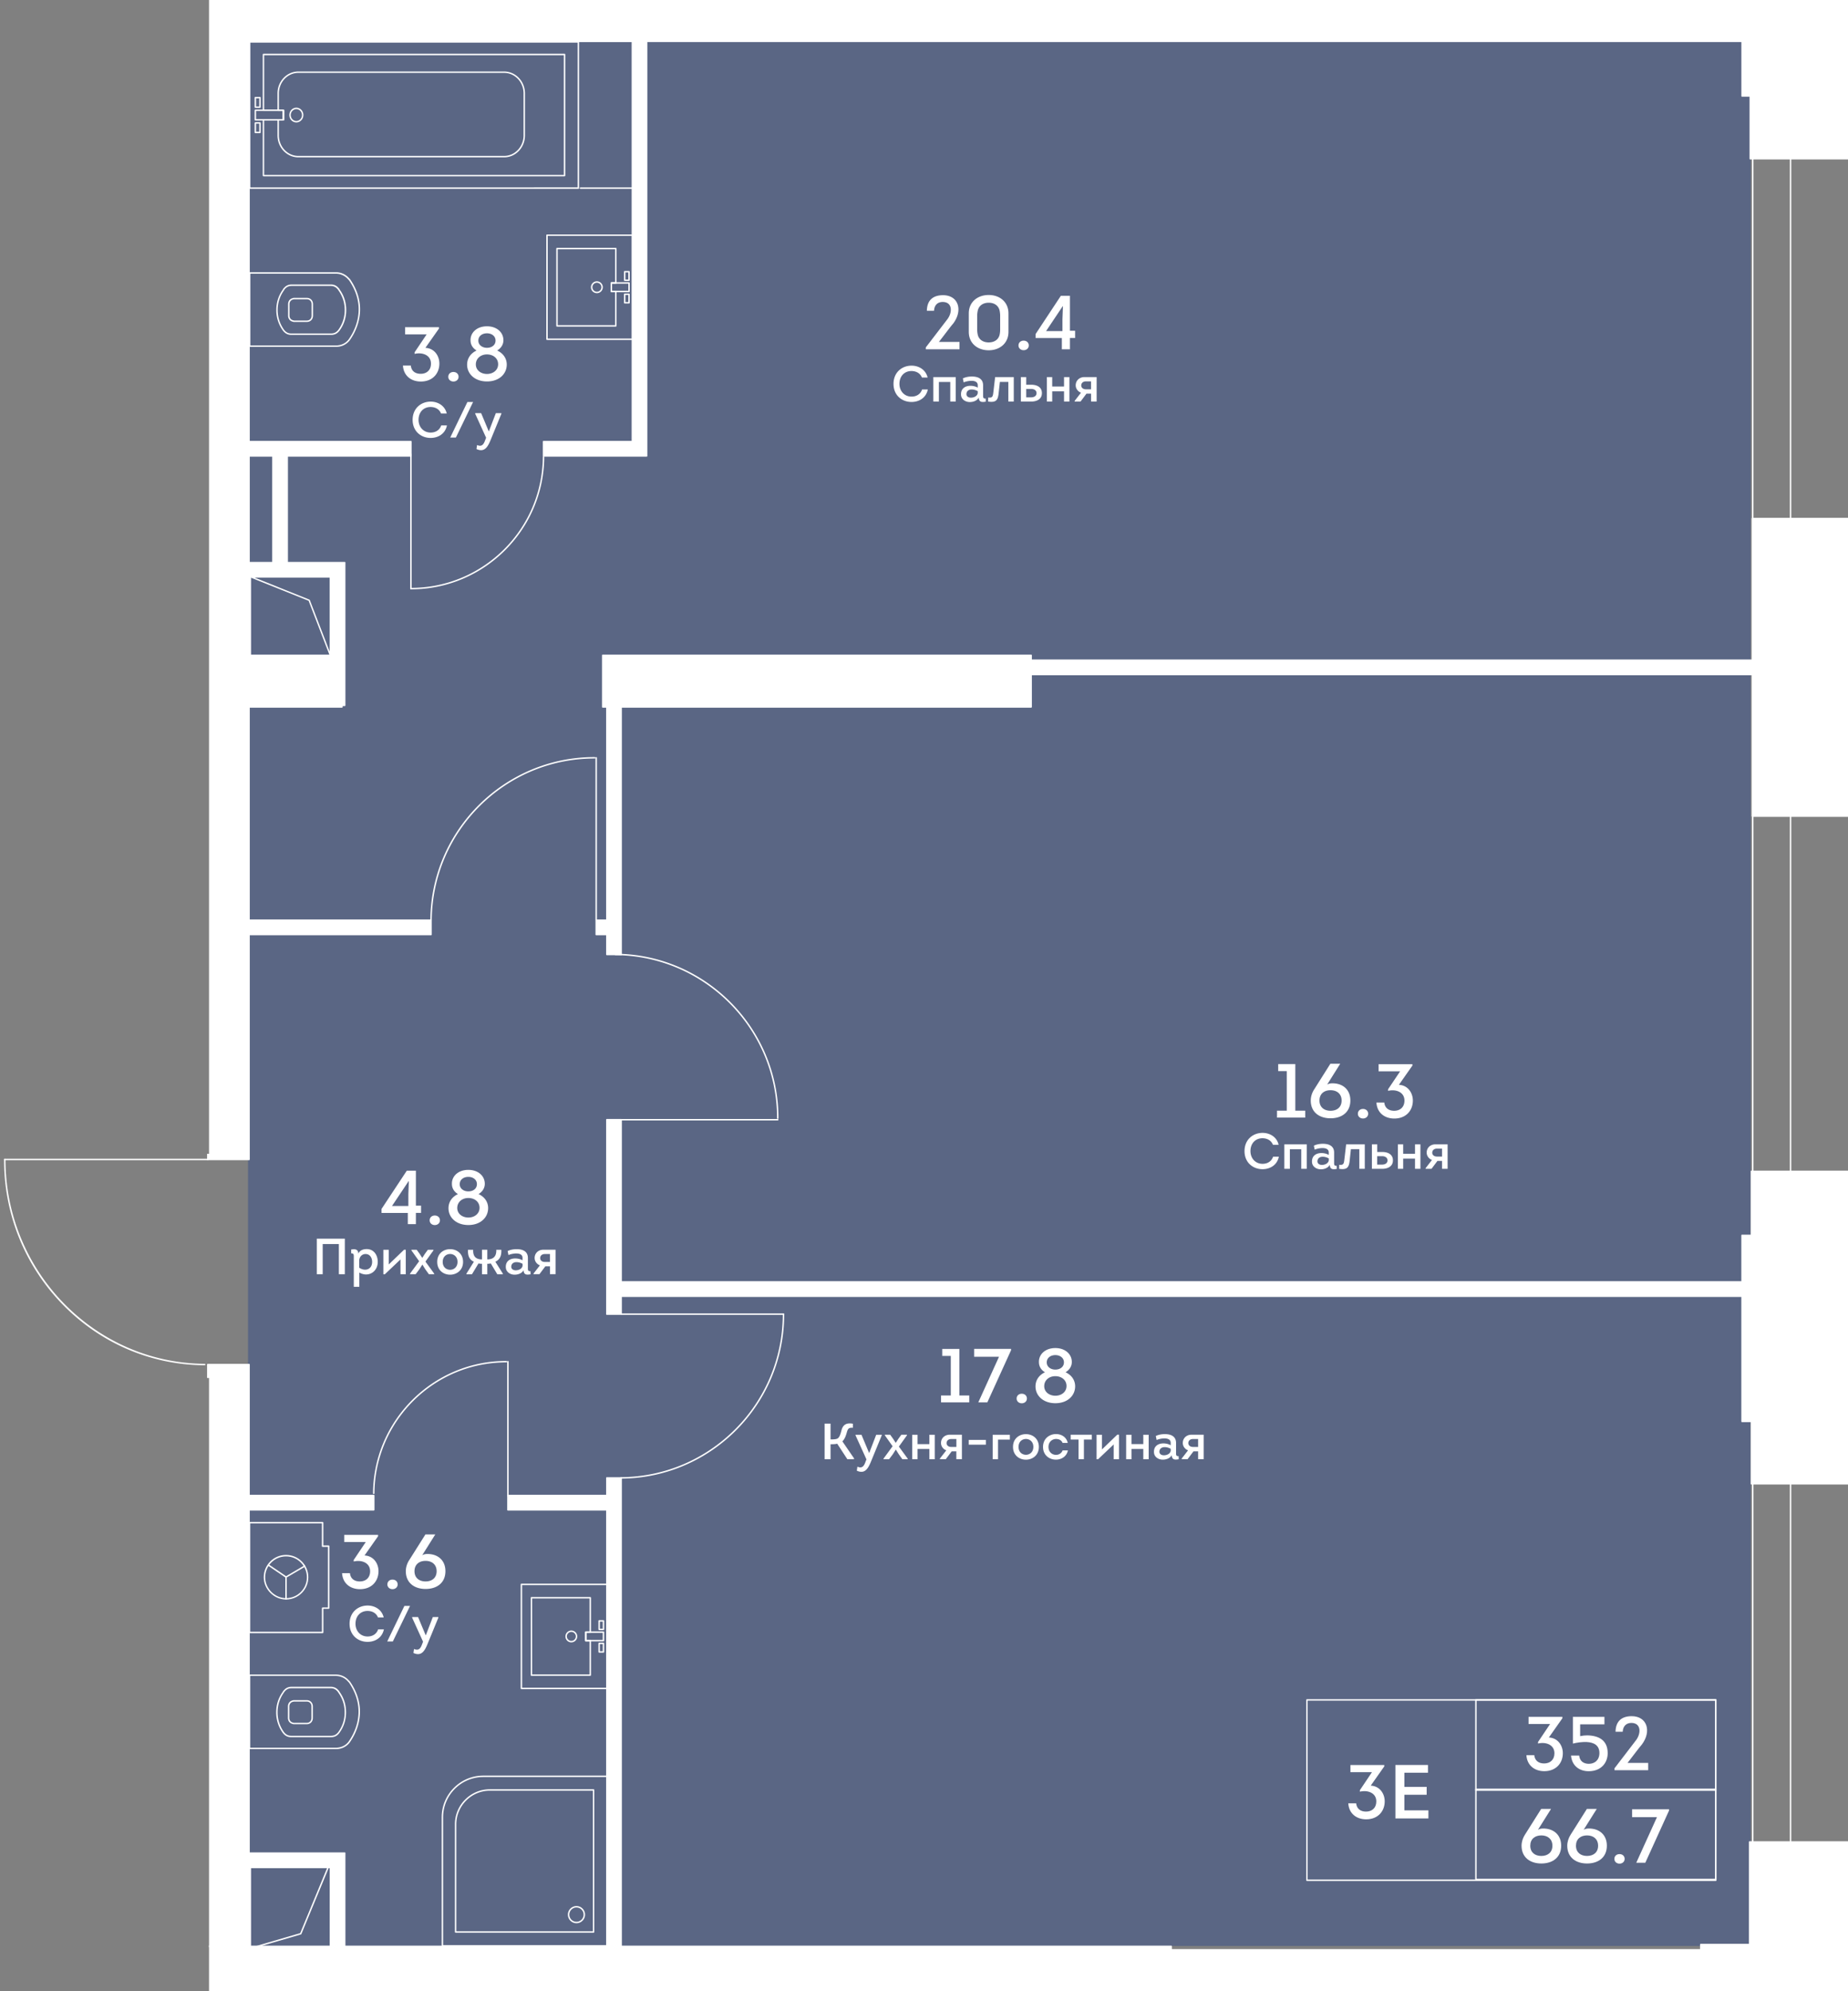 <svg viewBox="0 0 464.26 500" xmlns="http://www.w3.org/2000/svg"><rect x="0" y="0" width="464.26" height="500" fill="#808080" stroke="none"/><clipPath id="a"><path d="M52.51 0v289.71H0v56.28h52.51V500h411.75V0z"/></clipPath><clipPath id="b"><path d="M-725.36-600.06H481.36v2486.25H-725.36z"/></clipPath><clipPath id="c"><path d="M-725.36-600.06H481.36v2486.25H-725.36z"/></clipPath><path d="M62.31 9.35h377.5v479.26H62.31z" fill="#425688" opacity=".6"/><g clip-path="url(#a)"><g clip-path="url(#b)" fill="#fff"><path clip-path="url(#c)" d="M160.72 47.42h-14.9a.18.18 0 0 1-.18-.18c0-.1.08-.18.18-.18h14.9c.1 0 .18.08.18.18s-.08.18-.18.18M77.04 432.93h-3.3c-.08 0-.13-.03-.16-.05-.76-.14-1.25-.74-1.25-1.53v-2.88c0-.8.49-1.4 1.26-1.54.01-.02.07-.05.15-.05h3.3c.91 0 1.56.66 1.56 1.59v2.88c0 .93-.64 1.58-1.56 1.58m-3.3-5.69c0 .01-.03.03-.07.04-.61.11-.98.57-.98 1.19v2.88c0 .62.37 1.08.97 1.18 0 0 .01 0 .02.01.04.01.07.03.09.04h3.27c.71 0 1.2-.49 1.2-1.23v-2.88c0-.73-.48-1.23-1.2-1.23z"/><path clip-path="url(#c)" d="M84.38 439.19h-21.7a.18.18 0 0 1-.18-.18v-18.38c0-.1.08-.18.18-.18h21.65c1.35 0 2.55.57 3.41 1.59.04.01.09.04.11.07 1.69 2.41 2.58 5.03 2.58 7.59v.26c-.04 2.61-.93 5.22-2.58 7.57-.81 1.06-2.07 1.66-3.47 1.66m-21.52-.36h21.52c1.29 0 2.45-.55 3.18-1.52 1.64-2.34 2.51-4.96 2.51-7.55v-.06c0-2.46-.85-4.98-2.46-7.31-.04-.01-.08-.03-.1-.06a4.014 4.014 0 0 0-3.18-1.52H62.86z"/><path clip-path="url(#c)" d="M83.16 436.19h-10c-.87 0-1.53-.33-2.09-1.04a8.678 8.678 0 0 1-1.69-5.21c0-1.92.57-3.68 1.7-5.21-.01 0-.01-.04.01-.08a.21.21 0 0 1 .04-.06c.01-.01.04-.03.06-.04.55-.7 1.2-1.02 2.07-1.02h9.82c.87 0 1.52.32 2.06 1.01.02.01.04.03.06.05.01.01.03.04.04.05.02.04.03.08.03.11 1.11 1.51 1.67 3.26 1.67 5.18s-.57 3.67-1.69 5.2c-.55.73-1.21 1.06-2.09 1.06m-11.75-11.36c-.01.03-.02.06-.04.1-1.08 1.48-1.63 3.16-1.63 5s.54 3.52 1.62 5c.48.61 1.04.9 1.8.9h10.01c.75 0 1.32-.29 1.79-.9 1.08-1.47 1.62-3.15 1.62-4.99s-.55-3.52-1.63-5c-.03-.04-.04-.07-.04-.1-.01-.01-.03-.02-.04-.03-.48-.62-1.04-.91-1.8-.91h-9.82c-.76 0-1.33.29-1.8.9-.01.01-.02.02-.04.03m5.67-343.99h-3.3c-.08 0-.13-.03-.16-.05-.76-.14-1.25-.75-1.25-1.54v-2.87c0-.8.49-1.4 1.26-1.54.01-.02.07-.05.15-.05h3.3c.91 0 1.56.66 1.56 1.59v2.87c-.01.93-.65 1.59-1.56 1.59m-3.3-5.7c0 .01-.03.03-.06.04-.61.11-.99.56-.99 1.19v2.87c0 .62.37 1.08.97 1.19h.01c.05.01.08.03.1.05h3.27c.71 0 1.2-.49 1.2-1.23v-2.87c0-.73-.48-1.23-1.2-1.23h-3.3z"/><path clip-path="url(#c)" d="M84.41 87.1h-21.7a.18.18 0 0 1-.18-.18V68.53c0-.1.08-.18.18-.18h21.65c1.34 0 2.55.57 3.41 1.59.04.01.09.04.11.07 1.69 2.41 2.58 5.03 2.58 7.59v.26c-.04 2.61-.93 5.22-2.58 7.57-.8 1.06-2.07 1.67-3.47 1.67m-21.52-.36h21.52c1.29 0 2.45-.55 3.18-1.52 1.64-2.34 2.51-4.95 2.51-7.55v-.06c0-2.46-.85-4.98-2.47-7.31a.207.207 0 0 1-.1-.06 4.014 4.014 0 0 0-3.18-1.52H62.89z"/><path clip-path="url(#c)" d="M83.19 84.09h-10c-.87 0-1.53-.33-2.09-1.04a8.678 8.678 0 0 1-1.69-5.21c0-1.92.57-3.68 1.7-5.21-.01 0-.01-.04.01-.08.01-.02.02-.03.03-.05.01-.01.04-.03.07-.05.54-.7 1.2-1.02 2.07-1.02h9.82c.87 0 1.52.32 2.06 1.02.02.01.05.03.07.05.01.01.02.03.03.04.03.05.03.09.03.12 1.11 1.51 1.68 3.26 1.68 5.18s-.57 3.67-1.69 5.2c-.56.72-1.22 1.05-2.1 1.05M71.44 72.73c0 .03-.01.06-.04.1-1.08 1.48-1.64 3.16-1.64 5s.55 3.52 1.62 5c.48.61 1.05.9 1.8.9h10c.75 0 1.33-.29 1.8-.9a8.294 8.294 0 0 0 1.62-4.99c0-1.84-.55-3.52-1.63-5-.03-.04-.04-.07-.05-.1l-.04-.04c-.47-.61-1.04-.9-1.8-.9h-9.82c-.76 0-1.33.29-1.8.9.01.01 0 .02-.02.03m-.24-.25s-.01 0 0 0c-.01 0 0 0 0 0m.66 323.68c-.04 0-.07-.01-.1-.03l-4.4-2.99a.19.19 0 0 1-.05-.25c.06-.09.17-.11.25-.05l4.41 2.99c.08.05.1.17.05.25-.04.05-.1.08-.16.08"/><path clip-path="url(#c)" d="M71.86 401.62a.18.18 0 0 1-.18-.18v-5.46c0-.1.08-.18.18-.18s.18.08.18.18v5.46c0 .1-.08.18-.18.18"/><path clip-path="url(#c)" d="M71.86 396.16c-.06 0-.12-.03-.15-.09-.05-.09-.02-.2.06-.25l4.68-2.75c.08-.06.19-.03.24.06s.03.2-.06.25l-4.69 2.75c-.01.02-.05.03-.08.03"/><path clip-path="url(#c)" d="M71.86 401.62c-3.03 0-5.6-2.56-5.6-5.6 0-3.09 2.51-5.6 5.6-5.6s5.6 2.51 5.6 5.6-2.51 5.6-5.6 5.6m0-10.83c-2.89 0-5.24 2.35-5.24 5.24 0 2.84 2.4 5.24 5.24 5.24 2.89 0 5.24-2.35 5.24-5.24 0-2.9-2.35-5.24-5.24-5.24"/><path clip-path="url(#c)" d="M81.05 410.07H62.68a.18.18 0 0 1-.18-.18v-27.57c0-.1.08-.18.18-.18h18.37c.1 0 .18.08.18.18v5.72h1.34c.05 0 .09.02.13.05s.05.08.05.13v15.56c0 .1-.08.18-.18.18h-1.33v5.92c0 .05-.02.09-.05.13-.05.04-.1.06-.14.06m-18.19-.36h18.01v-5.92c0-.1.08-.18.18-.18h1.33v-15.2h-1.34a.18.18 0 0 1-.18-.18v-5.73h-18zm85.43 11.07h-14.78a.18.18 0 0 1-.18-.18v-19.42c0-.1.08-.18.18-.18h14.78c.05 0 .09.02.13.05s.05.08.05.13v8.64c0 .1-.08.18-.18.18h-.95v1.78h.95c.1 0 .18.08.18.18v8.64c0 .1-.08.18-.18.18m-14.6-.36h14.42v-8.28h-.95a.18.18 0 0 1-.18-.18v-2.14c0-.1.08-.18.18-.18h.95v-8.28h-14.42zm17.92-11.12h-1.09a.18.18 0 0 1-.18-.18v-2.14c0-.1.08-.18.18-.18h1.09c.1 0 .18.08.18.18v2.14c0 .1-.08.18-.18.18m-.91-.36h.73v-1.78h-.73zm.91 6.02h-1.09a.18.18 0 0 1-.18-.18v-2.14c0-.1.08-.18.18-.18h1.09c.1 0 .18.08.18.18v2.14c0 .05-.02.09-.05.13a.21.21 0 0 1-.13.05m-.91-.36h.73v-1.78h-.73z"/><path clip-path="url(#c)" d="M143.53 412.38c-.82 0-1.49-.67-1.49-1.49s.67-1.49 1.49-1.49 1.49.67 1.49 1.49-.67 1.49-1.49 1.49m0-2.63c-.62 0-1.13.51-1.13 1.13s.51 1.13 1.13 1.13 1.13-.51 1.13-1.13-.51-1.13-1.13-1.13"/><path clip-path="url(#c)" d="M130.99 424.12a.21.21 0 0 1-.13-.05c-.04-.03-.05-.08-.05-.13v-26.12c0-.1.08-.18.18-.18h21.5c.1 0 .18.08.18.18v26.12c0 .1-.08.18-.18.18zm.18-26.12v25.76h21.15V398z"/><path clip-path="url(#c)" d="M151.61 412.13h-4.44a.18.18 0 0 1-.18-.18v-2.14c0-.05.02-.09.05-.13s.08-.05.13-.05h4.44c.05 0 .09.02.13.05.04.04.05.08.05.13v2.14c0 .1-.08.18-.18.18m-4.27-.36h4.08v-1.78h-4.08zm-7.41-329.76a.21.21 0 0 1-.13-.05c-.04-.03-.05-.08-.05-.13V62.41c0-.1.08-.18.18-.18h14.78c.1 0 .18.08.18.18v8.64c0 .05-.01.09-.05.13-.03.04-.08.05-.13.05h-.95v1.78h.95c.1 0 .18.08.18.18v8.64c0 .1-.08.18-.18.18zm.18-19.42v19.06h14.42v-8.28h-.95a.18.18 0 0 1-.18-.18v-2.14c0-.1.08-.18.18-.18h.95v-8.28zm17.92 7.95h-1.09a.18.18 0 0 1-.18-.18v-2.14c0-.1.08-.18.18-.18h1.09c.1 0 .18.08.18.18v2.14c0 .1-.08.18-.18.18m-.91-.36h.73V68.4h-.73zm.91 6.02h-1.09a.18.18 0 0 1-.18-.18v-2.14c0-.1.08-.18.18-.18h1.09c.1 0 .18.08.18.18v2.14c0 .1-.08.18-.18.18m-.91-.36h.73v-1.78h-.73z"/><path clip-path="url(#c)" d="M149.95 73.61c-.82 0-1.49-.67-1.49-1.49s.67-1.49 1.49-1.49 1.49.67 1.49 1.49-.67 1.49-1.49 1.49m0-2.62c-.62 0-1.13.51-1.13 1.13s.51 1.13 1.13 1.13a1.129 1.129 0 1 0 0-2.26"/><path clip-path="url(#c)" d="M158.92 85.36h-21.5a.18.18 0 0 1-.18-.18V59.06c0-.1.08-.18.18-.18h21.5c.05 0 .09.02.13.05s.05.08.05.13v26.12c0 .05-.02.09-.05.13a.21.21 0 0 1-.13.05M137.6 85h21.15V59.24H137.6z"/><path clip-path="url(#c)" d="M158.03 73.37h-4.44a.18.18 0 0 1-.18-.18v-2.14c0-.1.08-.18.18-.18h4.44c.1 0 .18.08.18.18v2.14c0 .1-.08.18-.18.18m-4.26-.36h4.08v-1.78h-4.08zM62.71 47.42c-.05 0-.09-.01-.13-.05a.166.166 0 0 1-.05-.13V10.53c0-.05.02-.09.05-.13s.08-.05.13-.05h82.59c.1 0 .18.08.18.18v36.71c0 .1-.08.18-.18.18zm.18-36.71v36.35l82.23-.01V10.71z"/><path clip-path="url(#c)" d="M74.45 30.74c-.98 0-1.76-.83-1.76-1.85s.79-1.85 1.76-1.85c.98 0 1.76.83 1.76 1.85s-.79 1.85-1.76 1.85m0-3.34c-.77 0-1.41.67-1.41 1.49s.63 1.49 1.41 1.49c.77 0 1.41-.67 1.41-1.49-.01-.82-.64-1.49-1.41-1.49m-9.14-.31h-1.16a.18.18 0 0 1-.18-.18v-2.4c0-.05.02-.09.05-.13s.08-.05.13-.05h1.16c.1 0 .18.08.18.18v2.4c0 .1-.08.18-.18.18m-.98-.36h.8V24.7h-.8zm.98 6.71h-1.16a.18.18 0 0 1-.18-.18v-2.39c0-.1.08-.18.18-.18h1.16c.1 0 .18.08.18.18v2.39c0 .1-.08.18-.18.18m-.98-.36h.8v-2.03h-.8z"/><path clip-path="url(#c)" d="M74.95 39.51c-2.89 0-5.24-2.47-5.24-5.51v-3.92c0-.05.02-.09.05-.13s.08-.05.13-.05h1.12v-2.03h-1.12a.18.18 0 0 1-.18-.18v-4.24c0-3.04 2.35-5.5 5.24-5.5h51.7c2.89 0 5.24 2.47 5.24 5.51V34c0 3.04-2.35 5.51-5.24 5.51zm-4.88-9.24V34c0 2.84 2.19 5.15 4.88 5.15h51.7c2.69 0 4.88-2.31 4.88-5.15V23.45c0-2.84-2.19-5.15-4.88-5.15h-51.7c-2.69 0-4.88 2.31-4.88 5.15v4.06h1.12c.1 0 .18.08.18.18v2.4c0 .1-.08.18-.18.18z"/><path clip-path="url(#c)" d="M66.19 44.27a.18.18 0 0 1-.18-.18V30.08c0-.05.02-.09.05-.13s.08-.05.13-.05h4.83v-2.03h-4.83a.18.18 0 0 1-.18-.18V13.68c0-.1.08-.18.18-.18h75.64c.05 0 .09.02.13.05.04.04.05.08.05.13v30.41c0 .05-.01.09-.05.13a.19.19 0 0 1-.13.05zm.17-14v13.65h75.28V13.86l-75.28.01v13.65h4.83c.1 0 .18.08.18.18v2.4c0 .1-.08.18-.18.18h-4.83z"/><path clip-path="url(#c)" d="M64.15 30.27a.21.21 0 0 1-.13-.05c-.04-.03-.05-.08-.05-.13v-2.4c0-.1.08-.18.18-.18h7.04c.1 0 .18.08.18.18v2.4c0 .1-.08.18-.18.18zm.18-2.4v2.03h6.68v-2.03zM145.3.28 62.71.27a.18.18 0 0 1-.18-.18l.01-36.71c0-.05.02-.09.05-.13s.08-.05.13-.05l82.59.01c.1 0 .18.08.18.18L145.48.1c0 .05-.02.09-.05.13a.21.21 0 0 1-.13.05M62.89-.09l82.23.01v-36.35l-82.23-.01zm89.61 488.84h-41.36a.18.18 0 0 1-.18-.18V456.3c0-5.77 4.7-10.47 10.47-10.47h31.07c.05 0 .09.02.13.05s.05.08.05.13v42.57c0 .09-.08.17-.18.17m-41.18-.36h41v-42.2h-30.89c-5.58 0-10.11 4.54-10.11 10.11z"/><path clip-path="url(#c)" d="M149.12 485.28h-34.66a.18.18 0 0 1-.18-.18v-27.04c0-4.86 3.95-8.8 8.8-8.8h26.04c.1 0 .18.08.18.18v35.66c0 .1-.08.18-.18.18m-34.48-.36h34.3v-35.3h-25.86c-4.65 0-8.44 3.79-8.44 8.44z"/><path clip-path="url(#c)" d="M144.82 482.9c-1.19 0-2.16-.97-2.16-2.16s.97-2.16 2.16-2.16 2.16.97 2.16 2.16c0 1.2-.97 2.16-2.16 2.16m0-3.96c-.99 0-1.8.81-1.8 1.8s.81 1.8 1.8 1.8 1.8-.81 1.8-1.8-.81-1.8-1.8-1.8M86.6 177.11H59.29v-35.85H86.6zm-23.71-3.6H83v-28.64H62.89zM86.6 525.48H59.29v-60.19H86.6zm-23.71-3.6H83V468.9H62.89zm228.75-32.31h135.71v10.37H291.64zM258.86-87.24h3.6V.56h-3.6zM159.83-42.9h3.6V.13h-3.6zM59.11 110.88h44.12v3.6H59.11zm103.35 3.6h-25.91v-3.6h22.31V9.82h3.6zm-7.7 207.4h282.97v3.6H154.76zm104.28-156.11h197.64v3.6H259.04zM156.05 493.51h-3.6V379.1H127.6v-3.61h28.45zm2.54 123.2h-30.5v-3.6h26.9V495.19h3.6zM62.57 231.05h45.72v3.6H62.57zm87.21 0h3.9v3.6h-3.9z"/><path clip-path="url(#c)" d="M152.45 175.31h3.6v64.34h-3.6zm0 105.84h3.6v48.83h-3.6zm0 89.93h3.6v5.81h-3.6zm-90.74 4.41H93.9v3.6H61.71zm6.85-260.98h3.6v26.73h-3.6zM57.38.13h380.26v10.25H57.38z"/><path clip-path="url(#c)" d="M86.6 177.29H59.29a.18.18 0 0 1-.18-.18v-35.84c0-.1.08-.18.18-.18H86.6c.1 0 .18.08.18.18v35.84c0 .1-.08.18-.18.18m-27.13-.36h26.96v-35.49H59.47zM83 173.69H62.89a.18.18 0 0 1-.18-.18v-28.64c0-.1.08-.18.18-.18H83c.1 0 .18.08.18.18v28.64c0 .1-.08.18-.18.18m-19.93-.36h19.75v-28.28H63.07zM86.6 525.66H59.29a.18.18 0 0 1-.18-.18v-60.19c0-.1.08-.18.18-.18H86.6c.1 0 .18.08.18.18v60.19c0 .1-.08.18-.18.18m-27.13-.36h26.96v-59.83H59.47zM83 522.06H62.89a.18.18 0 0 1-.18-.18V468.9c0-.1.08-.18.18-.18H83c.1 0 .18.08.18.18v52.98c0 .1-.08.18-.18.18m-19.93-.36h19.75v-52.62H63.07zm364.28-21.58H291.64a.18.18 0 0 1-.18-.18v-10.37c0-.1.08-.18.18-.18h135.71c.1 0 .18.08.18.18v10.37c0 .1-.08.18-.18.18m-135.53-.36h135.36v-10.02H291.82zM163.43.31h-3.6a.18.18 0 0 1-.18-.18V-42.9c0-.1.08-.18.18-.18h3.6c.1 0 .18.08.18.18V.13c0 .1-.08.18-.18.18m-3.42-.36h3.24v-42.67h-3.24zm-56.78 114.71H59.11a.18.18 0 0 1-.18-.18v-3.6c0-.1.08-.18.18-.18h44.12c.1 0 .18.08.18.18v3.6c0 .1-.08.18-.18.18m-43.94-.36h43.76v-3.24H59.29zm96.76 215.85h-3.6a.18.18 0 0 1-.18-.18v-48.83c0-.1.08-.18.18-.18h3.6c.1 0 .18.08.18.18v40.55h281.5c.1 0 .18.08.18.18v3.6c0 .1-.08.18-.18.18h-281.5v4.32c0 .11-.08.18-.18.18m-3.42-.36h3.24v-4.32c0-.1.08-.18.18-.18h281.5v-3.24h-281.5a.18.18 0 0 1-.18-.18v-40.55h-3.24zm304.06-160.24H259.04a.18.18 0 0 1-.18-.18v-3.6c0-.1.08-.18.18-.18h197.64c.1 0 .18.08.18.18v3.6c.01.1-.07.18-.17.18m-197.47-.36h197.29v-3.24H259.22zm-103.17 324.5h-3.6a.18.18 0 0 1-.18-.18V379.28H127.6a.18.18 0 0 1-.18-.18v-3.6c0-.1.08-.18.18-.18h24.67v-4.23c0-.1.08-.18.18-.18h3.6c.1 0 .18.08.18.18v122.43c0 .09-.08.17-.18.17m-3.42-.36h3.24V371.26h-3.24v4.24c0 .1-.08.18-.18.18h-24.67v3.24h24.67c.1 0 .18.08.18.18zm5.96 127.3h-3.6a.18.18 0 0 1-.18-.18v-3.56h-26.72a.18.18 0 0 1-.18-.18v-3.6c0-.1.08-.18.18-.18h26.72V495.19c0-.1.08-.18.18-.18h3.6c.1 0 .18.08.18.18v125.26c0 .1-.08.18-.18.18m-3.42-.36h3.24v-124.9h-3.24v117.74c0 .1-.08.18-.18.18h-26.72v3.24h26.72c.1 0 .18.08.18.18zm-46.88-385.44H62.57a.18.18 0 0 1-.18-.18v-3.6c0-.1.08-.18.18-.18h45.72c.1 0 .18.08.18.18v3.6c0 .1-.08.18-.18.18m-45.54-.36h45.36v-3.24H62.75zm93.3 5.37h-3.6a.18.18 0 0 1-.18-.18v-4.83h-2.49a.18.18 0 0 1-.18-.18v-3.6c0-.1.08-.18.18-.18h2.49v-55.55c0-.1.08-.18.18-.18h3.6c.1 0 .18.08.18.18v64.34c0 .1-.08.18-.18.18m-3.42-.36h3.24v-63.99h-3.24v55.56c0 .1-.08.18-.18.18h-2.49v3.24h2.49c.1 0 .18.08.18.18zm-58.74 139.8H61.71a.18.18 0 0 1-.18-.18v-3.6c0-.1.08-.18.18-.18H93.9c.1 0 .18.08.18.18v3.6c-.01.1-.09.18-.19.18m-32-.36h31.82v-3.24H61.89z"/><path clip-path="url(#c)" d="M72.16 141.42h-3.6a.18.18 0 0 1-.18-.18v-26.73c0-.1.08-.18.18-.18h3.6c.1 0 .18.08.18.18v26.73c0 .1-.08.18-.18.18m-3.42-.36h3.24v-26.37h-3.24zm93.72-26.4h-25.91a.18.18 0 0 1-.18-.18v-3.6c0-.1.08-.18.18-.18h22.13V10.57H57.38a.18.18 0 0 1-.18-.18V.13c0-.1.08-.18.18-.18h201.29v-87.19c0-.1.08-.18.18-.18h3.6c.1 0 .18.08.18.18V-.05h175c.1 0 .18.08.18.18v10.25c0 .1-.08.18-.18.18h-275v103.91c.01.11-.07.19-.17.19m-25.73-.36h25.55V10.39c0-.1.08-.18.18-.18h275.01V.31H262.46a.18.18 0 0 1-.18-.18v-87.19h-3.24V.13c0 .1-.08.18-.18.18H57.56v9.89h101.29c.1 0 .18.08.18.18v100.49c0 .1-.08.18-.18.18h-22.13v3.25zm-50.81 51.28c-.07 0-.11 0-.14-.04-.04-.04-.04-.07-.04-.14 0-.04 0-.07.04-.11.07-.07.22-.07.25 0 .04.04.07.07.07.11 0 .07-.04.11-.07.14-.04.04-.08.04-.11.04m110.91 164.57H156.2a.18.18 0 0 1-.18-.18c0-.1.08-.18.18-.18h40.63c.1 0 .18.08.18.18s-.08.18-.18.18"/><path clip-path="url(#c)" d="M156.05 371.26a.18.18 0 0 1-.18-.18c0-.1.08-.18.18-.18 22.41-.15 40.62-18.51 40.6-40.93 0-.1.08-.18.18-.18s.18.08.18.18c.02 22.62-18.34 41.14-40.96 41.29zm39.34-89.93h-40.63a.18.18 0 0 1-.18-.18c0-.1.08-.18.18-.18h40.63c.1 0 .18.08.18.18s-.08.18-.18.18m0-.39a.18.18 0 0 1-.18-.18c.03-22.41-18.19-40.77-40.6-40.93a.18.18 0 0 1-.18-.18c0-.1.08-.18.18-.18 22.61.15 40.98 18.67 40.96 41.29 0 .1-.08.18-.18.18m-45.61-49.86a.18.18 0 0 1-.18-.18v-40.63c0-.1.08-.18.18-.18s.18.08.18.18v40.63c0 .1-.08.18-.18.18m-41.49.14a.18.18 0 0 1-.18-.18c.15-22.59 18.65-40.95 41.24-40.95.13-.01.23.06.23.18 0 .1-.08.18-.18.18h-.05c-22.39 0-40.72 18.2-40.88 40.6 0 .09-.09.17-.18.17m19.31 144.57a.18.18 0 0 1-.18-.18V341.9c0-.1.08-.18.18-.18s.18.08.18.18v33.71c0 .1-.08.18-.18.18m-33.71-.66a.18.18 0 0 1-.18-.18c.13-18.33 15.13-33.23 33.46-33.23.11 0 .22.07.22.18 0 .1-.08.18-.18.18h-.04c-18.13 0-32.97 14.74-33.1 32.87 0 .1-.08.18-.18.18m9.34-227.16a.18.18 0 0 1-.18-.18v-33.71c0-.1.08-.18.18-.18s.18.08.18.18v33.71c0 .11-.08.18-.18.18"/><path clip-path="url(#c)" d="M103.27 147.97c-.12 0-.22-.07-.22-.18 0-.1.08-.18.18-.18h.04c18.13 0 32.97-14.73 33.1-32.87 0-.1.08-.18.18-.18s.18.08.18.18c-.13 18.34-15.13 33.23-33.46 33.23M52.2 291.31h-51a.18.18 0 0 1-.18-.18c0-.1.08-.18.18-.18h51c.1 0 .18.08.18.18s-.08.18-.18.18"/><path clip-path="url(#c)" d="M51.42 342.8c-13.5-.09-26.17-5.51-35.68-15.26S1 304.86 1.02 291.13c0-.1.08-.18.18-.18s.18.08.18.18c-.03 28.1 22.42 51.12 50.04 51.31.1 0 .18.08.18.18s-.09.18-.18.18m-4.41 142.63H21.94a.18.18 0 0 1-.18-.18V467.1c0-.1.08-.18.18-.18h25.07c.1 0 .18.08.18.18v18.15c0 .1-.08.18-.18.18m-24.89-.36h24.71v-17.79H22.12z"/><path clip-path="url(#c)" d="M47.01 485.43c-.07 0-.13-.04-.16-.1l-5.16-11.17-19.81-6.89a.196.196 0 0 1-.12-.2c.01-.09.09-.15.18-.15h25.07c.1 0 .18.08.18.18v18.15c0 .09-.06.16-.14.18zm-24-18.16 18.88 6.57c.04.01.08.05.1.09l4.84 10.5v-17.15H23.01zm-6.25 18.16h-31.12a.18.18 0 0 1-.18-.18V467.1c0-.1.08-.18.18-.18h31.12c.1 0 .18.08.18.18v18.15c0 .1-.08.18-.18.18m-30.94-.36h30.76v-17.79h-30.76z"/><path clip-path="url(#c)" d="M16.76 485.43c-.07 0-.13-.04-.17-.1l-5.15-11.16-25.85-6.89a.185.185 0 0 1-.13-.2c.01-.09.09-.16.18-.16h31.12c.1 0 .18.08.18.18v18.15c0 .09-.06.16-.14.18zm-29.75-18.16 24.61 6.56c.05.01.09.05.12.1l4.84 10.5v-17.15h-29.57zm60.87-6.05H-8.31a.18.18 0 0 1-.18-.18v-31.12c0-.1.08-.18.18-.18h56.19c.1 0 .18.08.18.18v31.12c0 .1-.08.18-.18.18m-56.01-.36H47.7V430.1H-8.13z"/><path clip-path="url(#c)" d="M47.88 461.22H-8.31a.18.18 0 0 1-.18-.18v-31.12c0-.09.06-.17.15-.18.1-.04.17.04.2.13l6.88 24.95 49.15 6.03c.09.01.17.09.16.19 0 .11-.08.18-.17.18m-56.01-.36h53.06l-46.35-5.69a.183.183 0 0 1-.15-.13l-6.56-23.79zm2.41-45.63h51v10.37h-51z"/><path clip-path="url(#c)" d="M45.28 425.78h-51a.18.18 0 0 1-.18-.18v-10.37c0-.1.08-.18.18-.18h51c.1 0 .18.08.18.18v10.37c0 .1-.08.18-.18.18m-50.82-.36H45.1v-10.01H-5.54z"/><path clip-path="url(#c)" d="M-91.29 415.23H52.2v10.37H-91.29z"/><path clip-path="url(#c)" d="M52.2 425.78H-91.29a.18.18 0 0 1-.18-.18v-10.37c0-.1.08-.18.18-.18H52.2c.1 0 .18.08.18.18v10.37c0 .1-.08.18-.18.18m-143.31-.36H52.02v-10.01H-91.11zm540.94 64.33h-9.51a.18.18 0 0 1-.18-.18V356.45c0-.1.08-.18.18-.18h9.51c.1 0 .18.08.18.18v133.12c0 .1-.08.18-.18.18m-9.33-.36h9.15V356.63h-9.15zm9.33-178.58h-9.51a.18.18 0 0 1-.18-.18V23.65c0-.1.08-.18.18-.18h9.51c.1 0 .18.08.18.18v286.99c0 .1-.08.17-.18.17m-9.33-.35h9.15V23.83h-9.15zM61.71 489.75c-.08 0-.15-.05-.17-.13-.03-.09.03-.19.12-.22l13.75-4.01 6.88-16.63c.04-.09.14-.14.24-.1.09.04.13.14.1.23l-6.92 16.72c-.02.05-.06.09-.12.1l-13.83 4.03c-.02.01-.04.01-.05.01M83 164.73a.18.18 0 0 1-.17-.12l-5.3-13.76-15.03-6.02a.176.176 0 0 1-.11-.2c.02-.09.09-.15.18-.15H83c.1 0 .18.08.18.18v19.88c0 .09-.06.16-.15.18-.01.01-.02.01-.03.01m-19.5-19.88 14.23 5.71c.05.02.08.06.1.1l4.98 12.93v-18.73H63.5z"/><path clip-path="url(#c)" d="m-22.14 1879.73-70.02-.86a.18.18 0 0 1-.18-.18v-38.72h-55.83v38.72c0 .1-.08.18-.18.18h-64.83a.18.18 0 0 1-.18-.18v-6.74h-81.76v7.6c0 .1-.08.18-.18.18h-76.07a.18.18 0 0 1-.18-.18v-7.6h-97.32v7.6c0 .1-.08.18-.18.18h-76.07a.18.18 0 0 1-.18-.18v-7.6h-96.46v7.6c0 .1-.08.18-.18.18h-76.93a.18.18 0 0 1-.18-.18v-46.61c0-.1.08-.18.18-.18h7.6v-228.79h-7.6a.18.18 0 0 1-.18-.18v-76.93c0-.1.08-.18.18-.18h7.6V1424c0-.1.08-.18.18-.18h21.43v-54.1h-21.43a.18.18 0 0 1-.18-.18v-102.69h-7.6a.18.18 0 0 1-.18-.18v-76.93c0-.1.08-.18.18-.18h7.6V929.74h-7.6a.18.18 0 0 1-.18-.18v-77.11c0-.05.02-.09.05-.13.04-.04.08-.05.13-.05l7.6.17v-231.3h-7.6a.18.18 0 0 1-.18-.18v-37.17c0-.1.08-.18.18-.18h39.58v-68.79h-39.58a.18.18 0 0 1-.18-.18v-37.17c0-.1.08-.18.18-.18h7.6v-91.27h-7.6a.18.18 0 0 1-.18-.18v-76.07c0-.1.08-.18.18-.18h7.6V54.08h-7.6a.18.18 0 0 1-.18-.18v-76.07c0-.1.08-.18.18-.18h7.6v-270.2h-7.6a.18.18 0 0 1-.18-.18v-76.93c0-.1.08-.18.18-.18h7.6v-176.24h-7.6a.18.18 0 0 1-.18-.18v-45.56c0-.1.08-.18.18-.18h77.03c.1 0 .18.08.18.18v7.6H-505v-7.6c0-.1.08-.18.18-.18h76.51c.1 0 .18.08.18.18v7.6h131.96v-7.6c0-.1.08-.18.18-.18h43.04c.1 0 .18.08.18.18v21.43h58.42v-21.43c0-.1.08-.18.18-.18h41.49c.1 0 .18.08.18.18v7.6H1.02v-7.6c0-.1.08-.18.18-.18h77.66c.1 0 .18.08.18.18v7.6h119.24v-7.6c0-.1.08-.18.18-.18h74.88c.1 0 .18.08.18.18v7.6h122.83v-7.6c0-.1.08-.18.18-.18h76.65c.1 0 .18.08.18.18v45.57c0 .1-.08.18-.18.18h-7.6v170.86h7.6c.1 0 .18.08.18.18v77.11c0 .1-.08.18-.18.18h-7.6v102.69c0 .1-.08.18-.18.18h-21.43v53.23h21.43c.1 0 .18.08.18.18V-37.9h7.6c.1 0 .18.08.18.18v76.93c0 .1-.08.18-.18.18h-7.6V294.9h7.6c.1 0 .18.08.18.18v76.93c0 .1-.08.18-.18.18h-7.6v91.27h7.6c.1 0 .18.08.18.18v46.68c0 .1-.08.18-.18.18h-24.02v59.28h24.02c.1 0 .18.08.18.18v45.81c0 .1-.08.18-.18.18h-7.6v239.08h7.6c.1 0 .18.08.18.18v76.93c0 .1-.08.18-.18.18h-7.6v257.24h7.6c.1 0 .18.08.18.18v76.93c0 .1-.08.18-.18.18h-7.6v102.69c0 .1-.08.18-.18.18h-21.43v54.1h21.43c.1 0 .18.08.18.18v102.69h7.6c.1 0 .18.08.18.18v76.93c0 .1-.08.18-.18.18h-7.6v229.8h7.6c.1 0 .18.08.18.18v45.59c0 .1-.08.18-.18.18h-76.93a.18.18 0 0 1-.18-.18v-7.6H304.8v7.6c0 .1-.08.18-.18.18h-76.07a.18.18 0 0 1-.18-.18v-7.6h-92.13v7.6c0 .1-.08.18-.18.18H59.98a.18.18 0 0 1-.18-.18v-7.6h-81.76v7.6c0 .05-.02.09-.05.13-.04.03-.09.05-.13.05m418.55-.36h76.57v-45.23h-7.6a.18.18 0 0 1-.18-.18V1603.8c0-.1.08-.18.18-.18h7.6v-76.57h-7.6a.18.18 0 0 1-.18-.18v-102.69h-21.43a.18.18 0 0 1-.18-.18v-54.46c0-.1.08-.18.18-.18h21.43v-102.69c0-.1.08-.18.18-.18h7.6v-76.57h-7.6a.18.18 0 0 1-.18-.18v-257.6c0-.1.08-.18.18-.18h7.6V855.4h-7.6a.18.18 0 0 1-.18-.18V615.77c0-.1.08-.18.18-.18h7.6v-45.45h-24.02a.18.18 0 0 1-.18-.18v-59.64c0-.1.08-.18.18-.18h24.02v-46.32h-7.6a.18.18 0 0 1-.18-.18v-91.63c0-.1.08-.18.18-.18h7.6v-76.57h-7.6a.18.18 0 0 1-.18-.18V39.21c0-.1.08-.18.18-.18h7.6v-76.58h-7.6a.18.18 0 0 1-.18-.18v-103.55h-21.43a.18.18 0 0 1-.18-.18v-53.59c0-.1.08-.18.18-.18h21.43v-102.69c0-.1.08-.18.18-.18h7.6v-76.76h-7.6a.18.18 0 0 1-.18-.18v-171.22c0-.1.08-.18.18-.18h7.6v-45.21h-76.29v7.6c0 .1-.08.18-.18.18H273.33a.18.18 0 0 1-.18-.18v-7.6h-74.52v7.6c0 .1-.08.18-.18.18H78.86a.18.18 0 0 1-.18-.18v-7.6H1.38v7.6c0 .1-.08.18-.18.18h-153.87a.18.18 0 0 1-.18-.18v-7.6h-41.13v21.43c0 .1-.08.18-.18.18h-58.78a.18.18 0 0 1-.18-.18v-21.43h-42.69v7.6c0 .1-.08.18-.18.18h-132.32a.18.18 0 0 1-.18-.18v-7.6h-76.15v7.6c0 .1-.08.18-.18.18h-137.01a.18.18 0 0 1-.18-.18v-7.6h-76.67v45.2h7.6c.1 0 .18.08.18.18v176.6c0 .1-.08.18-.18.18h-7.6v76.57h7.6c.1 0 .18.08.18.18v270.56c0 .1-.08.18-.18.18h-7.6v75.71h7.6c.1 0 .18.08.18.18v255.87c0 .1-.08.18-.18.18h-7.6v75.71h7.6c.1 0 .18.08.18.18v91.63c0 .1-.08.18-.18.18h-7.6v36.81h39.58c.1 0 .18.08.18.18v69.15c0 .1-.08.18-.18.18h-39.58v36.81h7.6c.1 0 .18.08.18.18v231.66c0 .05-.02.1-.05.13a.19.19 0 0 1-.13.05l-7.6-.17v76.74h7.6c.1 0 .18.08.18.18v260.19c0 .1-.08.18-.18.18h-7.6v76.57h7.6c.1 0 .18.08.18.18v102.69h21.43c.1 0 .18.08.18.18V1424c0 .1-.08.18-.18.18h-21.43v102.69c0 .1-.08.18-.18.18h-7.6v76.57h7.6c.1 0 .18.08.18.18v229.14c0 .1-.08.18-.18.18h-7.6v46.25h76.58v-7.6c0-.1.08-.18.18-.18h96.81c.1 0 .18.08.18.18v7.6h75.71v-7.6c0-.1.08-.18.18-.18h97.68c.1 0 .18.08.18.18v7.6h75.71v-7.6c0-.1.08-.18.18-.18h82.12c.1 0 .18.08.18.18v6.74h64.47v-38.72c0-.1.08-.18.18-.18h56.19c.1 0 .18.08.18.18v38.72l69.66.86v-7.6c0-.1.08-.18.18-.18h82.12c.1 0 .18.08.18.18v7.6h75.71v-7.6c0-.1.08-.18.18-.18h92.49c.1 0 .18.08.18.18v7.6h75.71v-7.6c0-.1.08-.18.18-.18h91.63c.1 0 .18.08.18.18v7.6z"/><path clip-path="url(#c)" d="M467.98 31.61h-10.37a.18.18 0 0 1-.18-.18c0-.1.08-.18.18-.18h10.19v-61.01h-10.19c-.1 0-.18-.08-.18-.18s.08-.18.18-.18h10.37c.1 0 .18.08.18.18v61.37c0 .1-.08.18-.18.18m0 332.8h-10.37a.18.18 0 0 1-.18-.18c0-.1.08-.18.18-.18h10.19v-61.01h-10.19a.18.18 0 0 1-.18-.18c0-.1.08-.18.18-.18h10.37c.1 0 .18.08.18.18v61.37c0 .1-.08.18-.18.18m-2.59 235.98h-7.78a.18.18 0 0 1-.18-.18v-20.57h-17.11a.18.18 0 0 1-.18-.18v-77.8c0-.1.08-.18.18-.18h17.11v-19.7c0-.1.08-.18.18-.18h7.78c.1 0 .18.08.18.18v27.66c0 .1-.08.18-.18.18h-17.97v62.75h17.97c.1 0 .18.08.18.18v27.66c0 .11-.08.18-.18.18m-7.6-.36h7.42v-27.3h-17.98a.18.18 0 0 1-.18-.18v-63.1c0-.1.08-.18.18-.18h17.98v-27.3h-7.42v19.7c0 .1-.08.18-.18.18H440.5v77.44h17.11c.1 0 .18.08.18.18zm7.6-304.78h-25.07a.18.18 0 0 1-.18-.18v-91.63c0-.1.08-.18.18-.18h25.07c.1 0 .18.08.18.18v91.63c0 .11-.08.18-.18.18m-24.89-.36h24.71v-91.27H440.5zm24.89-163.87h-25.07a.18.18 0 0 1-.18-.18V39.21c0-.1.08-.18.18-.18h25.07c.1 0 .18.08.18.18v91.62c0 .11-.08.19-.18.19m-24.89-.36h24.71V39.39H440.5zm24.89 333.16h-25.07a.18.18 0 0 1-.18-.18v-91.63c0-.1.08-.18.18-.18h25.07c.1 0 .18.08.18.18v91.63c0 .1-.08.18-.18.18m-24.89-.36h24.71v-91.27H440.5zM62.57 488.7h231.66v12.97H62.57z"/><path clip-path="url(#c)" d="M294.23 501.85H62.57a.18.18 0 0 1-.18-.18V488.7c0-.1.08-.18.18-.18h231.66c.1 0 .18.08.18.18v12.97c0 .1-.08.18-.18.18m-231.48-.36h231.31v-12.61H62.75z"/><path clip-path="url(#c)" d="M-100.8 518.09h9.51v-19.01H52.2v95.08H-91.29v9.51H52.2v95.09H-91.29v-19.88h-9.51v30.25H62.57V488.7H-100.8z"/><path clip-path="url(#c)" d="M62.57 709.31H-100.8a.18.18 0 0 1-.18-.18v-30.25c0-.1.08-.18.18-.18h9.51c.1 0 .18.08.18.18v19.7H52.02v-94.73H-91.3a.18.18 0 0 1-.18-.18v-9.51c0-.1.08-.18.18-.18H52.02v-94.73H-91.12v18.84c0 .1-.08.18-.18.18h-9.51a.18.18 0 0 1-.18-.18V488.7c0-.1.08-.18.18-.18H62.57c.1 0 .18.08.18.18v220.43c0 .1-.08.18-.18.18m-163.19-.36H62.39V488.88h-163.01v29.03h9.15v-18.84c0-.1.08-.18.18-.18H52.2c.1 0 .18.08.18.18v95.09c0 .1-.08.18-.18.18H-91.12v9.15H52.2c.1 0 .18.08.18.18v95.09c0 .1-.08.18-.18.18H-91.3a.18.18 0 0 1-.18-.18v-19.7h-9.15v29.89z"/><path clip-path="url(#c)" d="M52.2 342.62h10.37v146.09H52.2z"/><path clip-path="url(#c)" d="M62.57 488.88H52.2a.18.18 0 0 1-.18-.18V342.62c0-.1.08-.18.18-.18h10.37c.1 0 .18.08.18.18V488.7c0 .1-.08.18-.18.18m-10.19-.35h10.01V342.8H52.38zm10.19-323.98h23.34v12.97H62.57z"/><path clip-path="url(#c)" d="M85.91 177.69H62.57a.18.18 0 0 1-.18-.18v-12.97c0-.1.08-.18.18-.18h23.34c.1 0 .18.08.18.18v12.97c0 .11-.08.18-.18.18m-23.16-.35h22.98v-12.61H62.75zm88.67-12.79h107.63v12.97H151.42z"/><path clip-path="url(#c)" d="M259.04 177.69H151.42a.18.18 0 0 1-.18-.18v-12.97c0-.1.08-.18.18-.18h107.63c.1 0 .18.08.18.18v12.97c-.01.11-.08.18-.19.18m-107.44-.35h107.27v-12.61H151.6zM52.2-23.22h10.37v314.35H52.2z"/><path clip-path="url(#c)" d="M62.57 291.31H52.2a.18.18 0 0 1-.18-.18V-23.22c0-.1.08-.18.18-.18h10.37c.1 0 .18.08.18.18v314.35c0 .1-.08.18-.18.18m-10.19-.36h10.01V-23.04H52.38zm387.17 171.54v25.76h-12.27v104.63h13.3v23.85H474v-36.54h-.44v-1.66l7.78-.04v-76.81h-7.78V462.5h-34.01zm16.25 59.58h16.97v39.24H455.8z"/><path clip-path="url(#c)" d="M473.99 616.91h-33.42a.18.18 0 0 1-.18-.18v-23.66h-13.12a.18.18 0 0 1-.18-.18V488.25c0-.1.08-.18.18-.18h12.09v-25.58c0-.1.08-.18.18-.18h34c.1 0 .18.08.18.18v39h7.6c.1 0 .18.08.18.18v76.81c0 .1-.08.18-.18.18l-7.6.04v1.3h.26c.1 0 .18.08.18.18v36.54c.01.11-.07.19-.17.19m-33.24-.36h33.06v-36.18h-.26a.18.18 0 0 1-.18-.18v-1.66c0-.1.08-.18.18-.18l7.6-.05v-76.45h-7.6a.18.18 0 0 1-.18-.18v-39h-33.65v25.58c0 .1-.08.18-.18.18h-12.09V592.7h13.12c.1 0 .18.08.18.18zm32.02-55.06H455.8a.18.18 0 0 1-.18-.18v-39.24c0-.1.08-.18.18-.18h16.97c.1 0 .18.08.18.18v39.24c0 .1-.07.18-.18.18m-16.79-.36h16.61v-38.88h-16.61zm-15.76-430.92h26.38v74.72h-26.38z"/><path clip-path="url(#c)" d="M466.61 205.1h-26.39a.18.18 0 0 1-.18-.18V130.2c0-.1.08-.18.18-.18h26.39c.1 0 .18.08.18.18v74.72c0 .1-.08.18-.18.18m-26.21-.35h26.03v-74.36H440.4zm-2.76-227.36V24.1h2.06v15.76h34.56v-78.32H439.7v15.85z"/><path clip-path="url(#c)" d="M474.26 40.04H439.7a.18.18 0 0 1-.18-.18V24.28h-1.87a.18.18 0 0 1-.18-.18v-46.71c0-.1.08-.18.18-.18h1.87v-15.67c0-.1.08-.18.18-.18h34.56c.1 0 .18.08.18.18v78.32c0 .1-.08.18-.18.18m-34.38-.36h34.2v-77.96h-34.2v15.67c0 .1-.08.18-.18.18h-1.87v46.35h1.87c.1 0 .18.08.18.18zm-2.24 270.5v46.72H440v15.66h34.08V294.1H440v16.08z"/><path clip-path="url(#c)" d="M474.08 372.74H440a.18.18 0 0 1-.18-.18v-15.48h-2.18a.18.18 0 0 1-.18-.18v-46.71c0-.1.08-.18.18-.18h2.18v-15.9c0-.1.08-.18.18-.18h34.08c.1 0 .18.08.18.18v78.46c0 .09-.08.17-.18.17m-33.9-.36h33.72v-78.1h-33.72v15.9c0 .1-.08.18-.18.18h-2.18v46.35H440c.1 0 .18.08.18.18zM234.65 78.03h-1.8c.05-2.55 1.42-3.89 4.04-3.91 3.95 0 5.06 3.85 2.55 7.15-.71.81-1.57 2.02-3.57 4.59h5.18v1.84h-8.46v-.48l5.28-6.89c1.44-1.75 1.51-4.51-1.06-4.51-1.3.01-2.09.83-2.16 2.21m18.7.66v4.64c0 2.89-2.23 4.62-4.97 4.62-2.78 0-5-1.73-5-4.62v-4.64c0-2.88 2.22-4.62 5-4.62 2.75-.01 4.97 1.74 4.97 4.62m-2.22 5.33c.08-.38.13-.81.13-1.27v-3.47c0-.46-.06-.89-.13-1.27-.29-1.3-1.36-2-2.74-2s-2.47.69-2.76 2c-.08.38-.14.81-.14 1.27v3.47c0 .46.06.89.14 1.27.28 1.28 1.38 1.96 2.76 1.96 1.38-.01 2.45-.68 2.74-1.96m4.74 2.72c0-.75.58-1.21 1.29-1.21s1.29.46 1.29 1.21c0 .71-.58 1.19-1.29 1.19s-1.29-.48-1.29-1.19m12.93.96h-2.04v-2.82h-6.6v-1l6.35-9.61h2.28v8.78h1.3v1.82h-1.3v2.83zm-1.82-10.82-4.18 6.25h4.11v-2.97l.12-3.28zM103.21 91.79c.13 1.36 1.09 2.07 2.47 2.07 1.55 0 2.59-.96 2.59-2.55 0-2.24-2.28-2.91-4.12-2.45v-.39l3.03-4.51h-5.41v-1.8h8.5v.35l-3.4 4.83c2.23.1 3.51 1.97 3.51 3.95 0 2.49-1.71 4.51-4.66 4.51-2.46 0-4.34-1.48-4.49-4.01zm9.41 2.82c0-.75.58-1.21 1.29-1.21s1.29.46 1.29 1.21c0 .71-.58 1.19-1.29 1.19-.72-.01-1.29-.48-1.29-1.19m14.69-3.09c0 2.4-1.94 4.26-4.97 4.26-3.01 0-4.99-1.86-4.99-4.22 0-1.63.94-2.88 2.38-3.55-.9-.54-1.52-1.4-1.52-2.55-.06-1.94 1.59-3.53 4.12-3.53 2.49 0 4.14 1.53 4.14 3.49 0 1.15-.65 2.03-1.57 2.59 1.45.67 2.39 1.9 2.41 3.51m-2.17-.06c0-1.52-1.26-2.47-2.82-2.47-1.53 0-2.78 1-2.78 2.51 0 1.46 1.27 2.4 2.8 2.4s2.8-.96 2.8-2.44m-.65-5.95c0-1.13-.98-1.82-2.15-1.82-1.23 0-2.17.71-2.17 1.84 0 1.09.98 1.8 2.15 1.8 1.23.01 2.17-.69 2.17-1.82m196.62 183.44v-1.77h4.3v11.7h2.49v1.73h-7.09v-1.73h2.45v-9.93zm15.58-1.85-3.28 5.22c.38-.21.79-.31 1.21-.31 2.65-.06 4.62 1.53 4.62 4.31 0 2.99-2.2 4.47-4.98 4.47-2.76 0-4.97-1.48-4.97-4.47 0-.98.34-2 .86-2.78l4.07-6.45h2.47zm.35 9.23c0-1.67-1.17-2.59-2.78-2.59-1.63 0-2.78.92-2.78 2.59s1.17 2.57 2.78 2.57c1.63 0 2.78-.9 2.78-2.57m4.09 3.32c0-.75.58-1.21 1.29-1.21s1.29.46 1.29 1.21c0 .71-.58 1.19-1.29 1.19-.72 0-1.29-.48-1.29-1.19m6.64-2.82c.13 1.36 1.09 2.07 2.47 2.07 1.55 0 2.59-.96 2.59-2.55 0-2.24-2.28-2.91-4.12-2.45v-.39l3.03-4.51h-5.41v-1.8h8.5v.35l-3.4 4.84c2.23.09 3.51 1.97 3.51 3.95 0 2.5-1.71 4.51-4.66 4.51-2.46 0-4.34-1.47-4.49-4.01h1.98zm-111.06 63.63v-1.76h4.3v11.69h2.49v1.73h-7.09v-1.73h2.45v-9.93zm17.29-1.44-5.96 13.1h-2.27l5.2-11.45h-6.25v-1.98H254zm1.4 12.14c0-.75.58-1.21 1.29-1.21s1.29.46 1.29 1.21c0 .71-.58 1.19-1.29 1.19s-1.29-.48-1.29-1.19m14.7-3.09c0 2.4-1.94 4.26-4.97 4.26-3.01 0-4.99-1.86-4.99-4.22 0-1.63.94-2.88 2.38-3.55-.9-.53-1.52-1.4-1.52-2.55-.06-1.94 1.59-3.53 4.12-3.53 2.49 0 4.14 1.53 4.14 3.49 0 1.15-.65 2.03-1.57 2.59 1.45.67 2.39 1.9 2.41 3.51m-2.17-.06c0-1.52-1.26-2.47-2.82-2.47-1.53 0-2.78.99-2.78 2.51 0 1.46 1.27 2.4 2.8 2.4 1.54 0 2.8-.96 2.8-2.44m-.65-5.94c0-1.13-.98-1.82-2.15-1.82-1.23 0-2.17.71-2.17 1.84 0 1.09.98 1.8 2.15 1.8 1.23 0 2.17-.69 2.17-1.82M87.92 395.01c.13 1.36 1.09 2.07 2.47 2.07 1.55 0 2.59-.96 2.59-2.55 0-2.24-2.28-2.91-4.12-2.45v-.39l3.03-4.51h-5.41v-1.8h8.5v.35l-3.4 4.83c2.23.1 3.51 1.97 3.51 3.95 0 2.49-1.71 4.51-4.66 4.51-2.46 0-4.34-1.48-4.49-4.01zm9.4 2.82c0-.75.58-1.21 1.29-1.21s1.29.46 1.29 1.21c0 .71-.58 1.19-1.29 1.19s-1.29-.48-1.29-1.19m12.03-12.55-3.28 5.22c.38-.21.79-.31 1.21-.31 2.65-.06 4.62 1.53 4.62 4.31 0 2.99-2.2 4.47-4.98 4.47-2.76 0-4.97-1.48-4.97-4.47 0-.98.34-2 .86-2.78l4.07-6.45h2.47zm.34 9.23c0-1.67-1.17-2.59-2.78-2.59-1.63 0-2.78.92-2.78 2.59s1.17 2.57 2.78 2.57c1.63 0 2.78-.9 2.78-2.57m-5.21-87.14h-2.03v-2.82h-6.6v-1l6.35-9.61h2.28v8.78h1.3v1.82h-1.3zm-1.82-10.81-4.18 6.25h4.11v-2.97l.12-3.28zm5.28 9.85c0-.75.58-1.21 1.29-1.21s1.29.46 1.29 1.21c0 .71-.58 1.19-1.29 1.19s-1.29-.48-1.29-1.19m14.69-3.08c0 2.4-1.94 4.26-4.97 4.26-3.01 0-4.99-1.86-4.99-4.22 0-1.63.94-2.88 2.38-3.55-.9-.54-1.52-1.4-1.52-2.55-.06-1.94 1.59-3.53 4.12-3.53 2.49 0 4.14 1.53 4.14 3.49 0 1.15-.65 2.03-1.57 2.59 1.46.67 2.4 1.9 2.41 3.51m-2.16-.06c0-1.52-1.26-2.47-2.82-2.47-1.53 0-2.78 1-2.78 2.51 0 1.46 1.27 2.4 2.8 2.4s2.8-.96 2.8-2.44m-.66-5.95c0-1.13-.98-1.82-2.15-1.82-1.23 0-2.17.71-2.17 1.84 0 1.1.98 1.8 2.15 1.8 1.23.01 2.17-.69 2.17-1.82m197.38-12.87c1.75 0 3.56.97 4.03 2.99h-1.43c-.45-1.11-1.44-1.62-2.61-1.64-1.83 0-3.04 1.33-3.04 3.23 0 1.77 1.21 3.19 3.04 3.19 1.22 0 2.25-.6 2.65-1.79h1.44c-.44 2.18-2.28 3.14-4.09 3.14-2.42 0-4.53-1.67-4.53-4.54 0-2.88 2.1-4.58 4.54-4.58m11.09 2.89v6.14h-1.38v-4.92h-2.86v4.92h-1.39v-6.14zm3.53 6.26c-1.12 0-2.21-.71-2.21-1.91-.04-1.47 1.03-2.17 2.38-2.17.6 0 1.28.15 1.83.46v-.61c0-1.62-2.77-1.08-3.53-.7l-.21-1c.62-.32 1.45-.48 2.27-.48 1.49 0 2.82.52 2.82 2.22v2.42c0 .57-.03.94.64.88l.03.79c-.97.17-1.72.17-1.76-1.04-.41.81-1.39 1.14-2.26 1.14m2-2.73c-.46-.27-1.05-.44-1.59-.42-.68.01-1.25.41-1.25 1.16 0 .61.56.89 1.12.89.73 0 1.58-.35 1.73-1.12v-.51zm5.56-2.31-.29 2.74c-.18 1.91-.7 2.46-2.67 2.18l.03-1.02c1.07.15 1.17-.31 1.28-1.21l.46-3.92h4.68v6.14h-1.37v-4.92h-2.12zm5.28 4.92v-6.14h1.34v1.91h1.24c1.4 0 2.7.55 2.7 2.11 0 1.55-1.33 2.12-2.72 2.12zm1.33-3.17v2.11h1.21c.75 0 1.38-.33 1.38-1.06 0-.72-.63-1.06-1.38-1.06h-1.21zm10.86-2.97v6.14h-1.36v-2.57h-2.97v2.57h-1.33v-6.14h1.33v2.36h2.97v-2.36zm2.9 3.91c-.76-.27-1.33-1.01-1.33-1.85 0-1.12.84-2.05 2.17-2.07h3.09v6.14h-1.4v-1.97h-1.16l-1.48 1.97h-1.49v-.15zm2.53-.85v-1.99h-1.29c-.7 0-1.17.42-1.17 1.02 0 .58.48.97 1.17.97zM229.01 91.81c1.75 0 3.56.97 4.03 2.99h-1.43c-.45-1.11-1.44-1.62-2.61-1.64-1.83 0-3.04 1.33-3.04 3.23 0 1.77 1.21 3.19 3.04 3.19 1.22 0 2.25-.6 2.65-1.79h1.44c-.45 2.18-2.28 3.14-4.09 3.14-2.42 0-4.53-1.67-4.53-4.54 0-2.89 2.11-4.58 4.54-4.58m11.09 2.88v6.14h-1.37v-4.92h-2.86v4.92h-1.4v-6.14zm3.53 6.26c-1.12 0-2.2-.71-2.2-1.91-.04-1.47 1.03-2.17 2.38-2.17.6 0 1.28.15 1.82.46v-.61c0-1.62-2.77-1.08-3.53-.7l-.21-1c.62-.32 1.45-.48 2.27-.48 1.49 0 2.82.52 2.82 2.22v2.42c0 .57-.03.94.64.88l.03.79c-.97.17-1.72.17-1.76-1.04-.41.81-1.39 1.14-2.26 1.14m2-2.73c-.46-.27-1.05-.44-1.59-.42-.68.01-1.25.41-1.25 1.16 0 .61.56.89 1.12.89.73 0 1.58-.35 1.72-1.12zm5.56-2.31-.3 2.74c-.18 1.91-.7 2.46-2.66 2.18l.03-1.02c1.07.15 1.17-.31 1.28-1.21l.46-3.92h4.68v6.14h-1.36V95.9h-2.13zm5.28 4.92v-6.14h1.34v1.91h1.24c1.4 0 2.7.55 2.7 2.11 0 1.55-1.33 2.12-2.72 2.12zm1.34-3.17v2.11h1.21c.75 0 1.38-.33 1.38-1.06 0-.72-.63-1.06-1.38-1.06h-1.21zm10.85-2.97v6.14h-1.35v-2.57h-2.97v2.57H263v-6.14h1.34v2.36h2.97v-2.36zm2.91 3.91c-.76-.27-1.33-1.01-1.33-1.85 0-1.12.84-2.05 2.17-2.07h3.09v6.14h-1.4v-1.97h-1.16l-1.48 1.97h-1.49v-.15zm2.52-.85v-1.99h-1.29c-.7 0-1.17.42-1.17 1.02 0 .58.48.97 1.17.97zm-65.45 263.67c.67 0 1.35-.01 1.75-.22.52-.28.78-1.18 1.02-2.11.32-1.15 1.01-1.95 2.85-1.61v1.02c-.89-.06-1.21.1-1.48 1.02-.27.97-.56 1.83-1.16 2.38l2.93 4.27v.22h-1.68l-2.55-3.9c-.39.14-1.24.14-1.67.14v3.76h-1.49v-8.93h1.49v3.96zm10.2 5.49c-.74 1.82-1.57 3.29-3.59 2.36l.15-1.01c1.1.49 1.61-.06 1.98-1.08l.29-.75-2.74-6.03v-.15h1.49l1.91 4.56h.04l1.75-4.56h1.39v.15zm6.19-2.92-.75 1.18-.92 1.22h-1.4v-.15l2.28-3.11-1.94-2.73v-.16h1.33l.7.97.68 1.05h.04l.66-1.02.73-1h1.4v.16l-2.02 2.82 2.21 3.02v.15h-1.34l-.9-1.25-.72-1.15zm9.8-3.74v6.14h-1.35v-2.57h-2.97v2.57h-1.34v-6.14h1.34v2.35h2.97v-2.35zm2.9 3.91c-.77-.27-1.33-1.01-1.33-1.85 0-1.12.84-2.05 2.17-2.07h3.08v6.14h-1.4v-1.97h-1.16l-1.48 1.97h-1.49v-.15zm2.53-.85v-1.99h-1.29c-.7 0-1.17.42-1.17 1.02 0 .58.48.97 1.17.97zm3.11-1.77h4.3v1.2h-4.3zm6.01 4.85v-6.14h4.32v1.22h-2.97v4.92zm8.35.12c-1.62 0-3.24-1.07-3.24-3.21 0-2.12 1.58-3.18 3.19-3.2 1.65-.03 3.3 1.05 3.3 3.2 0 2.13-1.63 3.21-3.25 3.21m.03-1.23c.92-.01 1.84-.67 1.84-1.99 0-1.34-.97-2-1.91-1.98-.92.03-1.81.68-1.81 1.98-.01 1.34.93 2 1.88 1.99m9.18-2.99c-.27-.67-.92-.98-1.63-.98-.94 0-1.91.69-1.91 1.99 0 1.33.95 2 1.89 2 .69 0 1.38-.37 1.66-1.12h1.33c-.32 1.56-1.66 2.32-3.01 2.32-1.61 0-3.24-1.07-3.24-3.2 0-2.11 1.63-3.21 3.23-3.22 1.34-.01 2.65.71 2.98 2.22h-1.3zm4.01 4.09v-4.93h-1.97v-1.21h5.31v1.21h-1.99v4.93zm4.91.02h-.38v-6.15h1.35v3.69l3.85-3.71h.43v6.16h-1.33v-3.71zm12.71-6.15v6.14h-1.35v-2.57h-2.97v2.57h-1.34v-6.14h1.34v2.35h2.97v-2.35zm3.53 6.25c-1.12 0-2.2-.71-2.2-1.91-.04-1.47 1.03-2.17 2.38-2.17.6 0 1.28.15 1.82.46v-.61c0-1.62-2.77-1.08-3.53-.7l-.21-1c.62-.32 1.45-.48 2.27-.48 1.49 0 2.82.52 2.82 2.22v2.42c0 .57-.03.94.64.88l.03.79c-.97.17-1.72.17-1.76-1.04-.4.82-1.39 1.14-2.26 1.14m2.01-2.72c-.46-.27-1.04-.44-1.59-.42-.68.01-1.25.41-1.25 1.16 0 .61.56.89 1.12.89.73 0 1.58-.35 1.72-1.12zm4.36.38c-.77-.27-1.33-1.01-1.33-1.85 0-1.12.84-2.05 2.17-2.07h3.08v6.14h-1.4v-1.97h-1.16l-1.48 1.97h-1.49v-.15zm2.52-.85v-1.99h-1.29c-.7 0-1.17.42-1.17 1.02 0 .58.48.97 1.17.97zM86.63 311.02v8.92h-1.5v-7.57h-4.06v7.57h-1.48v-8.92zm5.49 2.61c1.81 0 2.78 1.52 2.78 3.2 0 1.98-1.43 3.25-3.08 3.17-.51-.03-1.04-.18-1.55-.48v3.58h-1.39v-7.34c0-.71.06-1.06-.65-1.06l-.01-.95c1.02-.21 1.8-.04 1.8 1.04.35-.85 1.22-1.16 2.1-1.16m-1.88 4.67c.51.36 1.07.52 1.57.5.93-.04 1.68-.71 1.68-1.96 0-1.02-.55-1.97-1.66-1.97-.95 0-1.59.79-1.59 1.71zm6.45 1.65h-.38v-6.15h1.35v3.69l3.85-3.7h.43v6.15h-1.33v-3.71zm9.4-2.4-.75 1.17-.92 1.22h-1.41v-.15l2.29-3.11-1.94-2.73v-.15h1.32l.71.97.67 1.04h.04l.66-1.02.73-.99h1.4v.15l-2.01 2.82 2.2 3.02v.15h-1.34l-.9-1.25-.71-1.14zm6.99 2.51c-1.62 0-3.24-1.07-3.24-3.21 0-2.12 1.58-3.18 3.19-3.2 1.65-.03 3.3 1.05 3.3 3.2 0 2.13-1.64 3.21-3.25 3.21m.02-1.23c.92-.01 1.84-.67 1.84-1.99 0-1.34-.97-2-1.91-1.98-.92.03-1.81.68-1.81 1.98-.01 1.34.94 2 1.88 1.99m11.58-5.03h1.26c.06 1.31-.23 2.43-1.5 3l1.89 3v.15h-1.4l-1.63-2.72c-.21.05-.43.09-.88.09v2.63h-1.33v-2.63c-.47 0-.67-.04-.88-.09l-1.64 2.72h-1.39v-.15l1.87-3c-1.26-.56-1.54-1.69-1.48-3h1.3c-.06 1.4.43 2.42 2.22 2.42v-2.43h1.33v2.43c1.75 0 2.32-1.02 2.26-2.42m4.59 6.26c-1.12 0-2.2-.71-2.2-1.91-.04-1.47 1.03-2.17 2.38-2.17.6 0 1.28.15 1.82.46v-.61c0-1.62-2.77-1.08-3.53-.7l-.21-1c.62-.32 1.45-.48 2.27-.48 1.49 0 2.82.52 2.82 2.22v2.42c0 .57-.03.94.64.88l.03.79c-.97.17-1.72.17-1.76-1.04-.4.81-1.39 1.14-2.26 1.14m2.01-2.73c-.46-.27-1.05-.44-1.59-.42-.68.01-1.25.41-1.25 1.16 0 .61.56.89 1.12.89.73 0 1.58-.35 1.72-1.12zm4.36.38c-.76-.27-1.33-1.01-1.33-1.85 0-1.12.84-2.05 2.17-2.07h3.09v6.14h-1.4v-1.97H137l-1.48 1.97h-1.49v-.15zm2.52-.85v-1.99h-1.29c-.7 0-1.17.42-1.17 1.02 0 .58.48.97 1.17.97zM108.2 100.84c1.75 0 3.56.97 4.03 2.99h-1.43c-.45-1.11-1.44-1.62-2.61-1.64-1.83 0-3.04 1.33-3.04 3.23 0 1.77 1.21 3.19 3.04 3.19 1.22 0 2.25-.6 2.65-1.79h1.44c-.45 2.18-2.28 3.14-4.09 3.14-2.42 0-4.53-1.67-4.53-4.54 0-2.88 2.1-4.58 4.54-4.58m9.22.1h1.43l-4.32 8.92h-1.42zm5.87 9.45c-.74 1.82-1.57 3.29-3.59 2.36l.15-1.01c1.1.49 1.61-.06 1.98-1.08l.29-.75-2.74-6.03v-.15h1.49l1.91 4.56h.04l1.75-4.56h1.39v.15zM92.36 403.13c1.75 0 3.56.97 4.03 2.99h-1.43c-.45-1.11-1.44-1.62-2.61-1.63-1.83 0-3.04 1.33-3.04 3.22 0 1.78 1.21 3.19 3.04 3.19 1.22 0 2.25-.6 2.65-1.79h1.44c-.45 2.18-2.28 3.14-4.09 3.14-2.42 0-4.53-1.67-4.53-4.54 0-2.88 2.11-4.58 4.54-4.58m9.23.1h1.42l-4.32 8.92h-1.41zm5.86 9.45c-.74 1.83-1.57 3.29-3.59 2.36l.15-1c1.1.48 1.61-.06 1.98-1.08l.29-.75-2.74-6.03v-.15h1.49l1.91 4.56h.04l1.75-4.56h1.39v.15zm323.59 59.62h-102.7a.18.18 0 0 1-.18-.18v-45.29c0-.1.08-.18.18-.18h102.7c.1 0 .18.08.18.18v45.29c-.01.1-.08.18-.18.18m-102.53-.36h102.34v-44.93H328.51z"/><path clip-path="url(#c)" d="M340.7 452.8c.13 1.36 1.09 2.07 2.47 2.07 1.55 0 2.59-.96 2.59-2.55 0-2.24-2.28-2.91-4.12-2.45v-.39l3.03-4.51h-5.41v-1.8h8.5v.35l-3.4 4.83c2.23.1 3.51 1.97 3.51 3.95 0 2.49-1.71 4.51-4.66 4.51-2.46 0-4.34-1.48-4.49-4.01zm18.04-7.69h-5.93v3.55h5.6v1.98h-5.6v3.91h6.04v2.03h-8.29v-13.42h8.18zm30.91 9.1-3.28 5.22c.38-.21.79-.31 1.21-.31 2.65-.06 4.62 1.53 4.62 4.31 0 2.99-2.2 4.47-4.98 4.47-2.76 0-4.97-1.48-4.97-4.47 0-.98.34-2 .86-2.78l4.07-6.45h2.47zm.35 9.23c0-1.67-1.17-2.59-2.78-2.59-1.63 0-2.78.92-2.78 2.59s1.17 2.57 2.78 2.57c1.63-.01 2.78-.91 2.78-2.57m11.13-9.23-3.28 5.22c.38-.21.79-.31 1.21-.31 2.65-.06 4.62 1.53 4.62 4.31 0 2.99-2.2 4.47-4.98 4.47-2.76 0-4.97-1.48-4.97-4.47 0-.98.34-2 .86-2.78l4.07-6.45h2.47zm.35 9.23c0-1.67-1.17-2.59-2.78-2.59-1.63 0-2.78.92-2.78 2.59s1.17 2.57 2.78 2.57c1.63-.01 2.78-.91 2.78-2.57m4.09 3.31c0-.75.58-1.21 1.29-1.21s1.29.46 1.29 1.21c0 .71-.58 1.19-1.29 1.19-.72 0-1.29-.48-1.29-1.19m13.73-12.14-5.96 13.1h-2.27l5.2-11.45h-6.25v-1.97h9.28zm-33.85-13.9c.13 1.36 1.09 2.07 2.47 2.07 1.55 0 2.59-.96 2.59-2.55 0-2.24-2.28-2.91-4.12-2.45v-.39l3.03-4.51h-5.41v-1.8h8.5v.35l-3.4 4.83c2.23.1 3.51 1.97 3.51 3.95 0 2.49-1.71 4.51-4.66 4.51-2.46 0-4.34-1.48-4.49-4.01zm11.54-4.79c.59-.13 1.19-.19 1.8-.19 2.82.06 5.1 1.19 5.1 4.47 0 2.42-1.65 4.53-4.78 4.53-2.42 0-4.22-1.44-4.43-3.93h2.05c.13 1.4 1.11 2.07 2.43 2.07 1.34 0 2.59-.79 2.65-2.61.04-2.09-1.44-2.76-3.17-2.86-1.21-.06-2.51.15-3.49.39v-6.71h7.92v1.88h-6.1v2.96zm10.67-1.1h-1.8c.05-2.55 1.42-3.89 4.04-3.91 3.95 0 5.06 3.85 2.55 7.15-.71.81-1.57 2.01-3.57 4.58h5.18v1.84h-8.46V444l5.28-6.89c1.44-1.74 1.51-4.51-1.06-4.51-1.3.02-2.09.84-2.16 2.22"/><path clip-path="url(#c)" d="M431.04 449.65h-60.26a.18.18 0 0 1-.18-.18v-22.64c0-.1.08-.18.18-.18h60.26c.1 0 .18.08.18.18v22.64c-.01.1-.08.18-.18.18m-60.08-.36h59.9v-22.28h-59.9z"/><path clip-path="url(#c)" d="M431.04 472.1h-60.26a.18.18 0 0 1-.18-.18v-22.64c0-.1.08-.18.18-.18h60.26c.1 0 .18.08.18.18v22.64c-.01.1-.08.18-.18.18m-60.08-.36h59.9v-22.28h-59.9z"/></g></g></svg>